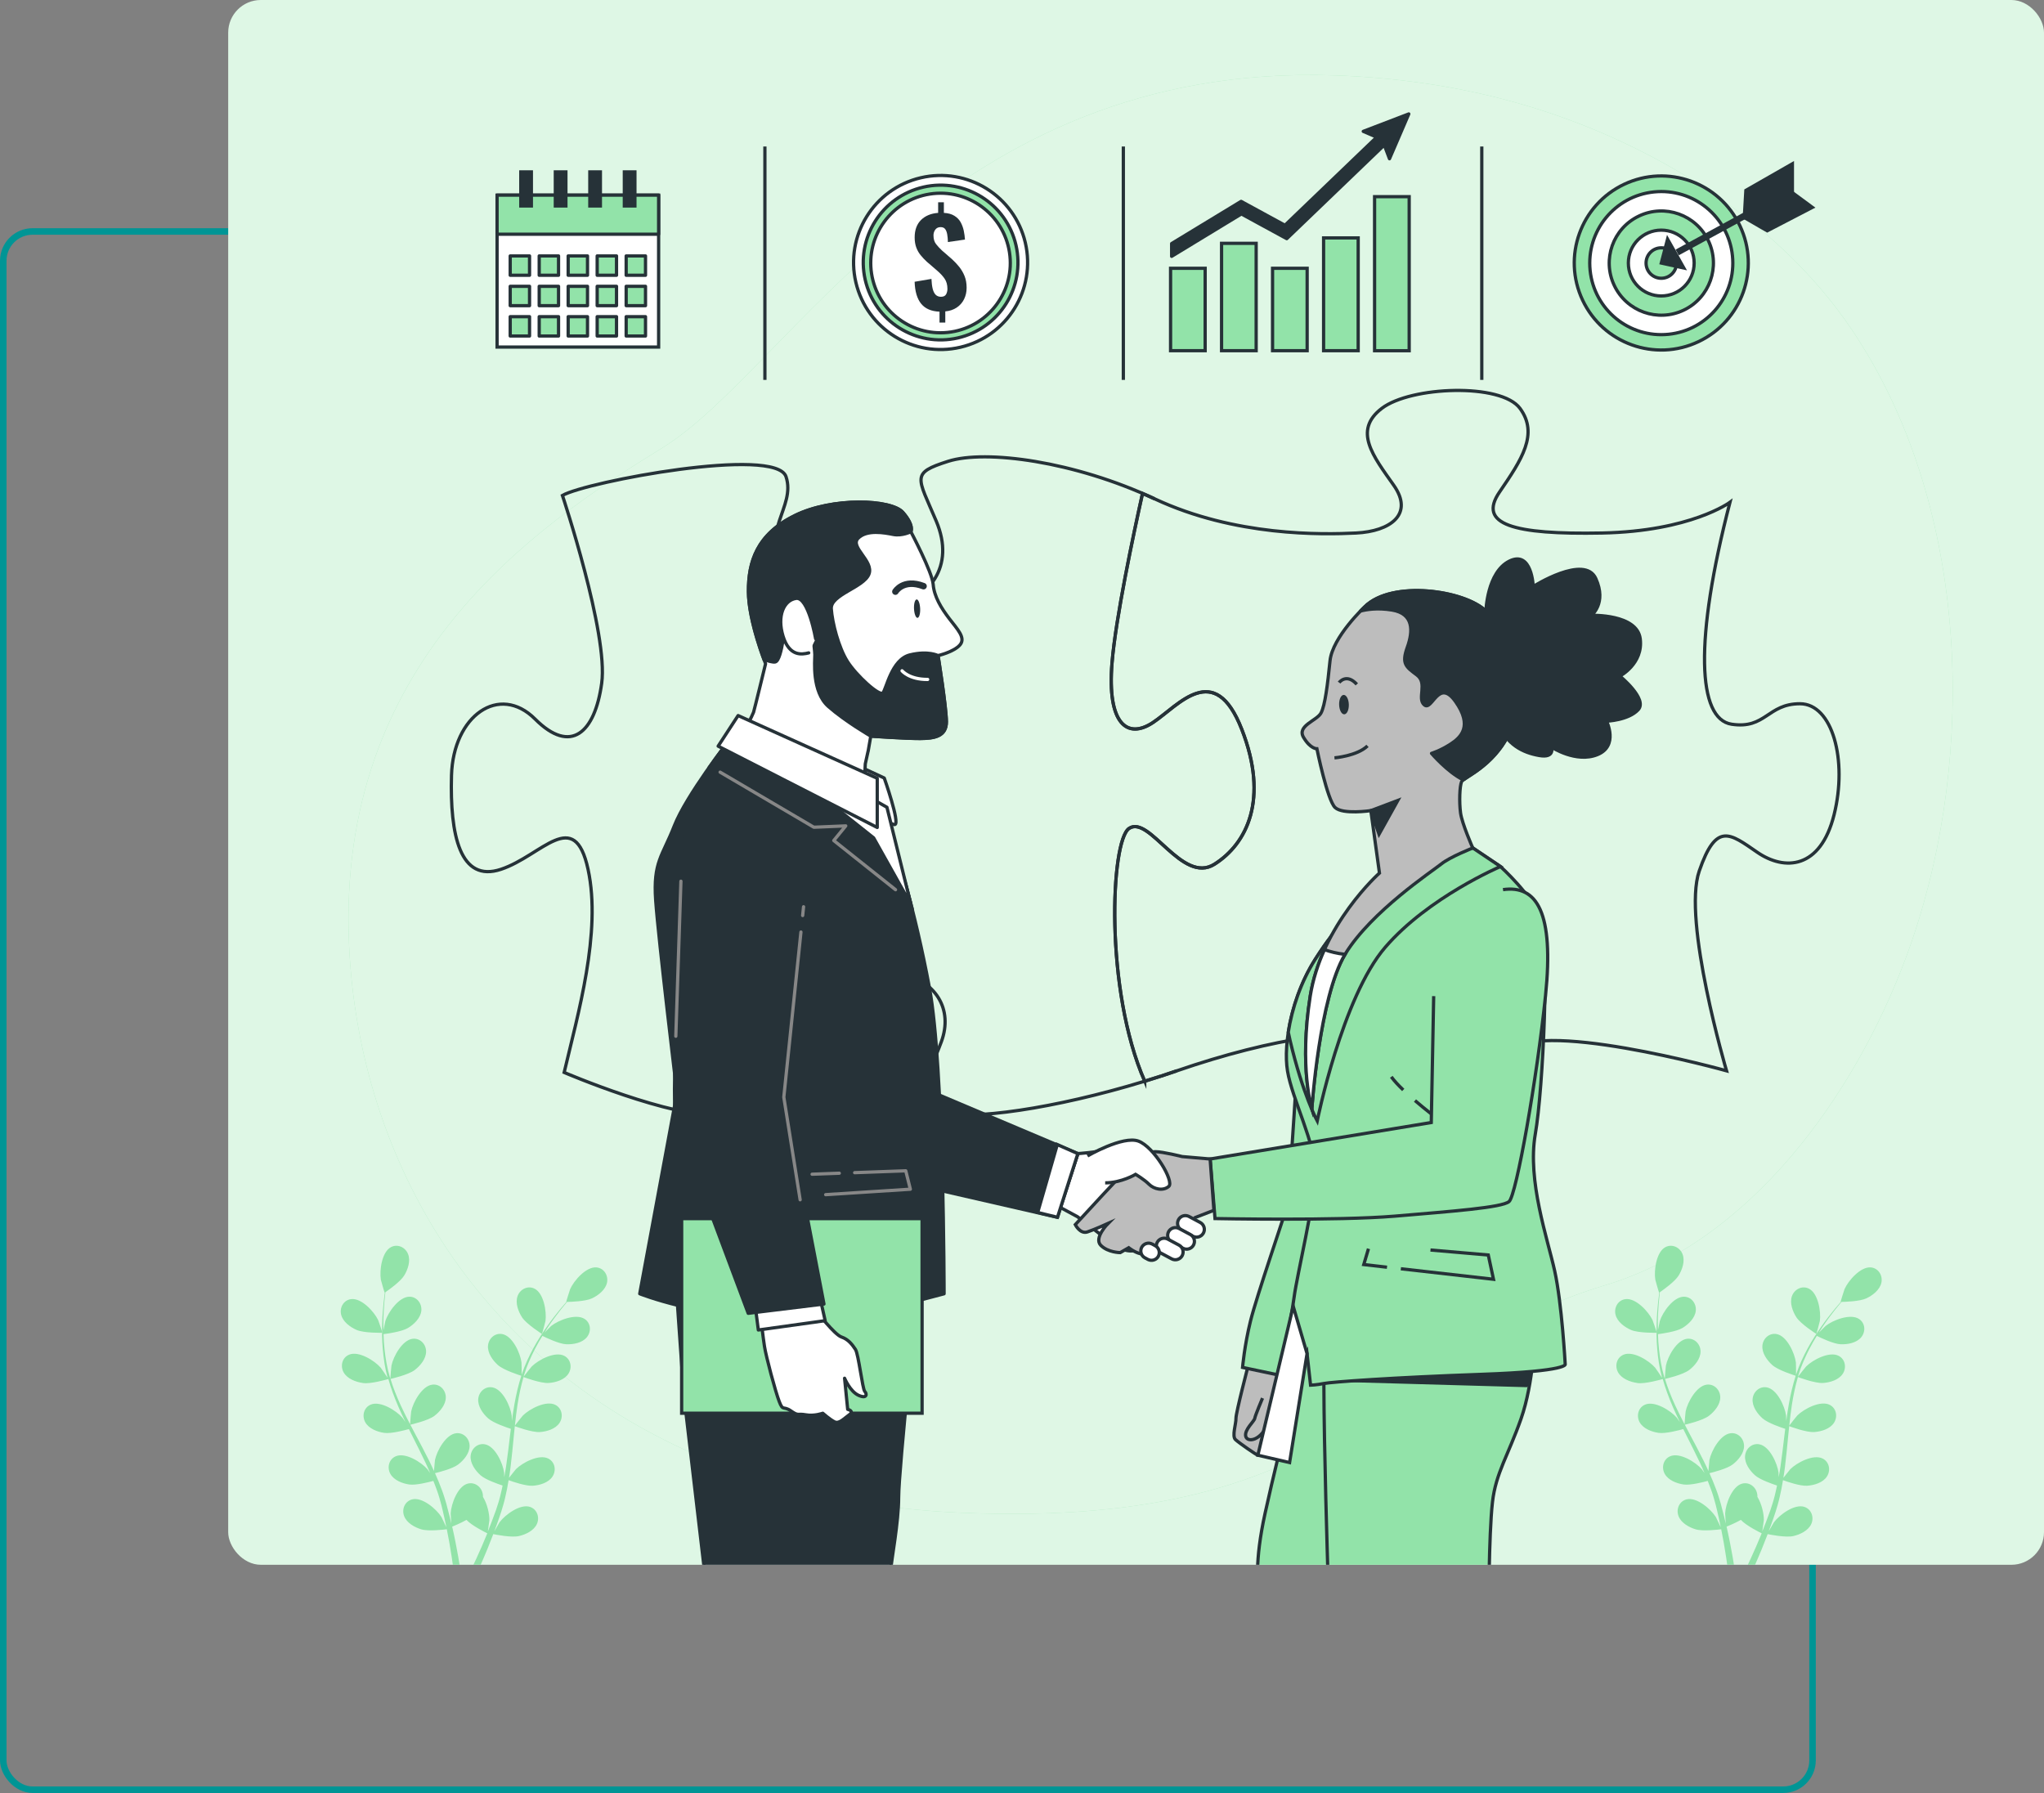 <svg xmlns="http://www.w3.org/2000/svg" width="627" height="550" viewBox="0 0 627 550" fill="none"><rect x="0" y="0" width="627" height="550" fill="#808080" stroke="none"/><rect x="1" y="71" width="555" height="478" rx="9" stroke="#009595" stroke-width="2"></rect><g clip-path="url(#clip0_1195_155)"><rect x="70" width="557" height="480" rx="10" fill="#DEF7E5"></rect><g clip-path="url(#clip1_1195_155)"><path d="M584.587 293.902C568.997 335.67 537.14 380.88 492.298 394.27C424.559 414.502 416.468 469.119 295.139 464.045C276.224 463.261 258.738 460.592 242.672 456.355C234.04 454.077 225.811 451.323 218.006 448.145C147.132 419.428 110.159 356.231 107.088 290.099C103.032 203.132 163.707 161.671 203.136 137.403C242.566 113.135 290.087 19.081 409.404 23.127C427.599 23.752 445.741 26.241 463.332 31.008C503.482 41.877 544.289 65.912 568.002 101.048C569.781 103.686 571.475 106.387 573.106 109.141C604.847 162.996 605.843 236.955 584.587 293.902Z" fill="#92E3A9"></path><path opacity="0.7" d="M584.587 293.902C568.997 335.67 537.14 380.88 492.298 394.27C424.559 414.502 416.468 469.119 295.139 464.045C276.224 463.261 258.738 460.592 242.672 456.355C234.04 454.077 225.811 451.323 218.006 448.145C147.132 419.428 110.159 356.231 107.088 290.099C103.032 203.132 163.707 161.671 203.136 137.403C242.566 113.135 290.087 19.081 409.404 23.127C427.599 23.752 445.741 26.241 463.332 31.008C503.482 41.877 544.289 65.912 568.002 101.048C569.781 103.686 571.475 106.387 573.106 109.141C604.847 162.996 605.843 236.955 584.587 293.902Z" fill="white"></path><path d="M351.142 331.676C338.835 303.711 340.646 257.908 346.355 254.105C352.635 249.921 362.59 271.382 372.535 265.1C382.48 258.819 389.29 245.196 380.913 223.724C372.535 202.253 361.542 216.394 353.684 221.627C345.825 226.86 339.545 222.146 341.112 203.301C342.267 189.403 347.7 163.832 350.464 151.364C351.714 151.905 352.963 152.445 354.202 153.028C329.589 141.502 302.371 137.837 290.848 141.502C279.336 145.168 281.422 146.216 287.184 159.828C299.194 188.228 253.695 197.984 240.563 176.088C232.704 162.995 244.248 155.644 241.113 146.216C237.968 136.789 179.856 147.784 172.527 151.979C172.527 151.979 186.666 194.393 184.569 209.583C182.472 224.773 175.143 231.574 164.15 220.578C153.156 209.583 139.018 219.53 138.499 237.855C137.98 256.181 141.115 270.852 153.686 266.657C166.257 262.463 176.202 247.283 180.385 266.657C184.579 286.032 177.24 311.169 173.057 328.975C173.057 328.975 206.047 343.117 221.224 342.068C236.411 341.019 245.837 340.5 241.124 331.073C236.411 321.645 228.553 315.363 234.314 304.887C240.075 294.411 263.111 295.459 275.152 298.076C287.194 300.692 292.426 309.601 288.762 319.548C285.097 329.494 278.817 339.452 290.329 341.538C301.185 343.509 328.795 338.975 356.045 330.109C354.414 330.638 352.773 331.157 351.142 331.655V331.676Z" stroke="#263238" stroke-miterlimit="10"></path><path d="M361.013 328.467C359.403 329.028 357.783 329.568 356.162 330.088C357.783 329.558 359.392 329.018 361.013 328.467Z" stroke="#263238" stroke-miterlimit="10"></path><path d="M552.124 215.875C542.179 215.875 541.649 223.735 531.186 222.157C520.711 220.589 519.663 196.501 530.667 154.076C530.667 154.076 518.625 162.974 491.396 163.504C464.167 164.023 453.173 160.888 459.983 150.93C466.793 140.984 472.025 133.124 466.264 125.274C460.502 117.414 432.754 118.463 423.858 125.274C414.962 132.086 421.242 139.935 427.522 148.843C433.803 157.752 426.474 162.985 416 163.504C405.525 164.023 378.826 164.553 354.213 153.028C352.973 152.445 351.724 151.905 350.474 151.365C347.699 163.843 342.277 189.404 341.122 203.301C339.555 222.157 345.835 226.871 353.694 221.627C361.552 216.394 372.545 202.253 380.923 223.725C389.3 245.196 382.49 258.808 372.545 265.1C362.601 271.382 352.645 249.91 346.365 254.105C340.656 257.918 338.835 303.711 351.152 331.677C354.446 330.67 357.75 329.6 361.023 328.467C389.819 318.52 418.616 313.806 423.858 320.607C429.09 327.418 427.003 326.369 420.194 336.846C413.384 347.322 413.913 356.22 425.425 361.464C436.948 366.697 465.215 365.658 467.831 353.604C470.447 341.56 455.789 334.748 462.599 323.234C469.409 311.709 529.618 328.467 529.618 328.467C529.618 328.467 516.009 282.377 521.241 267.198C526.473 252.007 530.667 255.673 539.044 261.435C547.421 267.198 558.415 266.668 562.609 249.91C566.792 233.152 562.09 215.875 552.134 215.875H552.124Z" stroke="#263238" stroke-miterlimit="10"></path><path d="M520.993 104.812C534.323 98.518 540.028 82.609 533.735 69.277C527.443 55.945 511.537 50.239 498.207 56.532C484.878 62.826 479.173 78.735 485.465 92.067C491.758 105.399 507.664 111.105 520.993 104.812Z" fill="#92E3A9" stroke="#263238" stroke-miterlimit="10"></path><path d="M511.842 102.54C523.898 101.302 532.668 90.523 531.431 78.465C530.193 66.407 519.417 57.635 507.361 58.872C495.305 60.11 486.534 70.888 487.772 82.947C489.009 95.005 499.786 103.777 511.842 102.54Z" fill="white" stroke="#263238" stroke-miterlimit="10"></path><path d="M516.479 95.137C524.449 91.345 527.837 81.808 524.045 73.836C520.254 65.864 510.719 62.476 502.748 66.268C494.778 70.06 491.39 79.597 495.182 87.569C498.973 95.541 508.508 98.93 516.479 95.137Z" fill="#92E3A9" stroke="#263238" stroke-miterlimit="10"></path><path d="M519.686 80.689C519.686 75.117 515.174 70.594 509.593 70.594C504.012 70.594 499.5 75.106 499.5 80.689C499.5 86.271 504.012 90.784 509.593 90.784C515.174 90.784 519.686 86.261 519.686 80.689Z" fill="white" stroke="#263238" stroke-miterlimit="10"></path><path d="M514.273 80.689C514.273 78.104 512.186 76.017 509.602 76.017C507.018 76.017 504.932 78.104 504.932 80.689C504.932 83.273 507.018 85.36 509.602 85.36C512.186 85.36 514.273 83.273 514.273 80.689Z" fill="#92E3A9" stroke="#263238" stroke-miterlimit="10"></path><path d="M511.531 73.359L509.604 80.689L516.509 82.204L511.531 73.359Z" fill="#263238" stroke="#263238" stroke-miterlimit="10"></path><path d="M514.475 77.437L544.839 60.901" stroke="#263238" stroke-width="2" stroke-miterlimit="10"></path><path d="M535.096 66.335L535.551 58.401L549.817 50.245V59.312L535.096 66.335Z" fill="#263238" stroke="#263238" stroke-miterlimit="10"></path><path d="M555.938 63.613L549.689 59.005L535.031 66.717L542.095 70.795L555.938 63.613Z" fill="#263238" stroke="#263238" stroke-miterlimit="10"></path><path d="M369.686 82.299H359.074V107.573H369.686V82.299Z" fill="#92E3A9" stroke="#263238" stroke-miterlimit="10"></path><path d="M385.329 74.64H374.717V107.573H385.329V74.64Z" fill="#92E3A9" stroke="#263238" stroke-miterlimit="10"></path><path d="M400.971 82.299H390.359V107.573H400.971V82.299Z" fill="#92E3A9" stroke="#263238" stroke-miterlimit="10"></path><path d="M416.626 72.977H406.014V107.573H416.626V72.977Z" fill="#92E3A9" stroke="#263238" stroke-miterlimit="10"></path><path d="M432.268 60.329H421.656V107.584H432.268V60.329Z" fill="#92E3A9" stroke="#263238" stroke-miterlimit="10"></path><path d="M418.182 40.298L422.323 42.067L394.162 69.1L380.711 61.77L359.402 74.714V78.634L380.796 65.626L394.712 73.21L424.631 44.482L426.231 48.698L432.151 34.949L418.182 40.298Z" fill="#263238" stroke="#263238" stroke-linecap="round" stroke-linejoin="round"></path><path d="M294.626 106.509C308.976 103.14 317.878 88.774 314.51 74.421C311.141 60.069 296.778 51.165 282.428 54.534C268.078 57.903 259.176 72.269 262.544 86.622C265.913 100.974 280.276 109.878 294.626 106.509Z" fill="white" stroke="#263238" stroke-miterlimit="10"></path><path d="M293.812 103.66C306.585 100.744 314.576 88.022 311.66 75.246C308.744 62.47 296.025 54.478 283.251 57.395C270.478 60.311 262.487 73.033 265.403 85.809C268.319 98.585 281.038 106.577 293.812 103.66Z" fill="#92E3A9" stroke="#263238" stroke-miterlimit="10"></path><path d="M291.784 101.831C303.466 100.02 311.468 89.08 309.658 77.397C307.847 65.713 296.909 57.709 285.228 59.52C273.546 61.331 265.544 72.27 267.354 83.954C269.165 95.638 280.102 103.642 291.784 101.831Z" fill="white" stroke="#263238" stroke-miterlimit="10"></path><path d="M288.2 99.004V95.604C285.69 95.508 283.816 94.703 282.577 93.189C281.338 91.674 280.66 89.428 280.564 86.43L285.722 85.551C285.775 86.769 285.902 87.786 286.103 88.602C286.315 89.417 286.622 90.032 287.035 90.434C287.449 90.837 287.989 91.038 288.645 91.038C289.397 91.038 289.916 90.794 290.202 90.307C290.477 89.82 290.626 89.258 290.626 88.623C290.626 87.384 290.34 86.335 289.768 85.498C289.196 84.661 288.412 83.814 287.406 82.956L284.303 80.286C283.593 79.63 282.958 78.962 282.407 78.274C281.846 77.596 281.401 76.812 281.073 75.933C280.744 75.053 280.575 74.015 280.575 72.829C280.575 70.541 281.232 68.751 282.534 67.469C283.837 66.187 285.585 65.467 287.777 65.297V62.045H289.535V65.297C290.848 65.372 291.928 65.668 292.765 66.198C293.602 66.717 294.248 67.384 294.682 68.168C295.116 68.963 295.434 69.821 295.635 70.763C295.826 71.706 295.953 72.606 296.006 73.486L290.774 74.248C290.753 73.348 290.679 72.553 290.552 71.854C290.425 71.155 290.213 70.615 289.895 70.223C289.577 69.831 289.09 69.651 288.433 69.672C287.756 69.694 287.237 69.969 286.877 70.477C286.527 70.986 286.347 71.558 286.347 72.193C286.347 73.316 286.612 74.217 287.152 74.895C287.692 75.573 288.296 76.24 288.984 76.865L292.013 79.492C292.818 80.223 293.559 81.017 294.248 81.865C294.926 82.723 295.476 83.665 295.889 84.693C296.302 85.731 296.514 86.918 296.514 88.252C296.514 89.587 296.249 90.72 295.731 91.78C295.212 92.839 294.449 93.697 293.464 94.354C292.479 95.01 291.314 95.402 289.969 95.519V98.951H288.211L288.2 99.004Z" fill="#263238"></path><path d="M202.035 59.863H152.48V106.461H202.035V59.863Z" fill="white" stroke="#263238" stroke-miterlimit="10"></path><path d="M202.035 59.863H152.48V71.844H202.035V59.863Z" fill="#92E3A9" stroke="#263238" stroke-linecap="round" stroke-linejoin="round"></path><path d="M162.437 78.507H156.506V84.439H162.437V78.507Z" fill="#92E3A9" stroke="#263238" stroke-linecap="round" stroke-linejoin="round"></path><path d="M171.333 78.507H165.402V84.439H171.333V78.507Z" fill="#92E3A9" stroke="#263238" stroke-linecap="round" stroke-linejoin="round"></path><path d="M180.218 78.507H174.287V84.439H180.218V78.507Z" fill="#92E3A9" stroke="#263238" stroke-linecap="round" stroke-linejoin="round"></path><path d="M189.116 78.507H183.186V84.439H189.116V78.507Z" fill="#92E3A9" stroke="#263238" stroke-linecap="round" stroke-linejoin="round"></path><path d="M198.011 78.507H192.08V84.439H198.011V78.507Z" fill="#92E3A9" stroke="#263238" stroke-linecap="round" stroke-linejoin="round"></path><path d="M162.437 87.828H156.506V93.76H162.437V87.828Z" fill="#92E3A9" stroke="#263238" stroke-linecap="round" stroke-linejoin="round"></path><path d="M171.333 87.828H165.402V93.76H171.333V87.828Z" fill="#92E3A9" stroke="#263238" stroke-linecap="round" stroke-linejoin="round"></path><path d="M180.218 87.828H174.287V93.76H180.218V87.828Z" fill="#92E3A9" stroke="#263238" stroke-linecap="round" stroke-linejoin="round"></path><path d="M189.116 87.828H183.186V93.76H189.116V87.828Z" fill="#92E3A9" stroke="#263238" stroke-linecap="round" stroke-linejoin="round"></path><path d="M198.011 87.828H192.08V93.76H198.011V87.828Z" fill="#92E3A9" stroke="#263238" stroke-linecap="round" stroke-linejoin="round"></path><path d="M162.437 97.139H156.506V103.071H162.437V97.139Z" fill="#92E3A9" stroke="#263238" stroke-linecap="round" stroke-linejoin="round"></path><path d="M171.333 97.139H165.402V103.071H171.333V97.139Z" fill="#92E3A9" stroke="#263238" stroke-linecap="round" stroke-linejoin="round"></path><path d="M180.218 97.139H174.287V103.071H180.218V97.139Z" fill="#92E3A9" stroke="#263238" stroke-linecap="round" stroke-linejoin="round"></path><path d="M189.116 97.139H183.186V103.071H189.116V97.139Z" fill="#92E3A9" stroke="#263238" stroke-linecap="round" stroke-linejoin="round"></path><path d="M198.011 97.139H192.08V103.071H198.011V97.139Z" fill="#92E3A9" stroke="#263238" stroke-linecap="round" stroke-linejoin="round"></path><path d="M163.496 52.236H159.26V63.677H163.496V52.236Z" fill="#263238"></path><path d="M174.088 52.236H169.852V63.677H174.088V52.236Z" fill="#263238"></path><path d="M184.668 52.236H180.432V63.677H184.668V52.236Z" fill="#263238"></path><path d="M195.258 52.236H191.021V63.677H195.258V52.236Z" fill="#263238"></path><path d="M109.385 407.956C111.684 408.962 117.307 408.835 117.307 408.835C117.36 408.835 116.1 405.149 115.994 404.926C114.766 402.342 110.858 398.083 107.68 398.507C105.393 398.814 104.122 401.102 104.641 403.263C105.17 405.466 107.426 407.098 109.385 407.956Z" fill="#92E3A9"></path><path d="M111.324 424.248C113.706 424.597 118.727 423.135 119.129 423.019C119.923 425.826 120.961 428.644 122.169 431.44C122.857 433.04 123.609 434.629 124.371 436.207C123.916 435.54 123.503 434.936 123.429 434.862C121.554 432.701 116.672 429.618 113.717 430.868C111.588 431.769 110.974 434.311 112.033 436.26C113.124 438.241 115.729 439.226 117.847 439.533C119.997 439.851 124.297 438.686 125.431 438.368C125.727 438.972 126.024 439.576 126.331 440.179C127.782 443.071 129.243 445.952 130.599 448.823C131.075 449.829 131.51 450.846 131.944 451.863C131.541 451.27 131.192 450.772 131.128 450.698C129.254 448.537 124.371 445.455 121.417 446.705C119.288 447.605 118.674 450.147 119.733 452.096C120.824 454.077 123.429 455.062 125.547 455.37C127.591 455.666 131.573 454.639 132.929 454.268C133.342 455.317 133.766 456.365 134.115 457.403C134.337 458.113 134.613 458.791 134.793 459.511C134.994 460.232 135.195 460.941 135.386 461.641C135.714 463.007 136.064 464.416 136.35 465.761C136.562 466.693 136.731 467.583 136.922 468.484C136.456 467.467 135.513 465.507 135.418 465.348C133.893 462.922 129.529 459.141 126.426 459.935C124.191 460.507 123.185 462.922 123.948 465.009C124.721 467.138 127.157 468.494 129.201 469.119C131.446 469.808 136.434 469.183 137.059 469.098C137.356 470.592 137.631 472.032 137.875 473.409C138.404 476.439 138.807 479.161 139.114 481.46H141.211C140.84 479.076 140.364 476.248 139.728 473.07C139.432 471.555 139.082 469.945 138.711 468.293C139.082 468.145 141.211 467.287 143.096 466.227C144.738 468.007 148.942 470.083 149.482 470.348C148.91 471.757 148.339 473.113 147.777 474.394C146.612 477.064 145.511 479.437 144.536 481.46H146.803C147.64 479.595 148.561 477.477 149.525 475.136C150.107 473.706 150.711 472.17 151.315 470.592C151.918 470.719 156.854 471.714 159.152 471.195C161.238 470.729 163.759 469.543 164.691 467.488C165.602 465.475 164.786 462.986 162.594 462.244C159.554 461.227 154.926 464.67 153.221 466.979C153.126 467.117 152.194 468.706 151.632 469.723C151.876 469.077 152.119 468.452 152.352 467.784C152.84 466.46 153.284 465.126 153.761 463.696C153.973 462.996 154.185 462.287 154.396 461.577C154.619 460.878 154.778 460.105 154.968 459.352C155.381 457.615 155.72 455.836 156.017 454.045C157.171 454.469 161.312 455.91 163.452 455.751C165.58 455.603 168.26 454.819 169.488 452.923C170.696 451.069 170.262 448.484 168.218 447.425C165.369 445.953 160.264 448.664 158.241 450.688C158.114 450.815 156.822 452.425 156.133 453.325C156.303 452.245 156.483 451.164 156.61 450.063C157.002 446.885 157.309 443.654 157.616 440.434C157.711 439.448 157.817 438.463 157.923 437.478C158.336 437.637 163.208 439.448 165.612 439.279C167.741 439.131 170.42 438.347 171.649 436.451C172.856 434.597 172.422 432.012 170.378 430.953C167.529 429.481 162.424 432.192 160.402 434.205C160.253 434.353 158.389 436.684 157.944 437.298C158.177 435.137 158.421 432.976 158.749 430.868C159.205 427.955 159.808 425.116 160.592 422.405C160.783 422.479 165.866 424.396 168.323 424.226C170.452 424.078 173.132 423.294 174.36 421.398C175.568 419.544 175.133 416.96 173.089 415.901C170.24 414.428 165.136 417.14 163.113 419.163C162.954 419.322 160.963 421.822 160.624 422.299C160.677 422.14 160.698 421.97 160.751 421.801C161.63 418.919 162.848 416.239 164.098 413.793C164.828 412.362 165.602 411.049 166.385 409.778C167.296 410.233 171.48 412.267 173.704 412.352C175.843 412.437 178.586 411.949 180.016 410.202C181.424 408.485 181.276 405.869 179.349 404.598C176.68 402.829 171.31 404.958 169.075 406.738C168.959 406.833 167.826 407.956 167.021 408.782C167.381 408.21 167.752 407.617 168.101 407.087C169.446 405.064 170.791 403.306 171.998 401.748C172.697 400.869 173.344 400.085 173.947 399.365C175.07 399.344 179.603 399.206 181.583 398.274C183.521 397.363 185.724 395.668 186.201 393.454C186.656 391.283 185.322 389.037 183.034 388.783C179.846 388.444 176.065 392.808 174.9 395.424C174.805 395.647 173.629 399.365 173.693 399.365C173.693 399.365 173.746 399.365 173.757 399.365C173.153 400.054 172.517 400.795 171.829 401.611C170.579 403.147 169.192 404.884 167.805 406.886C166.407 408.877 164.956 411.081 163.621 413.538C162.287 416.006 161.016 418.665 160.052 421.578C160.041 421.61 160.031 421.642 160.02 421.684C160.041 420.741 159.999 418.114 159.967 417.913C159.597 415.074 157.224 409.81 154.068 409.227C151.802 408.803 149.874 410.583 149.694 412.797C149.514 415.053 151.145 417.309 152.734 418.729C154.534 420.339 159.522 421.885 159.914 422.013C159.025 424.788 158.336 427.722 157.807 430.72C157.5 432.436 157.245 434.173 157.012 435.91C157.002 435.095 156.981 434.374 156.97 434.269C156.599 431.43 154.227 426.165 151.071 425.582C148.805 425.159 146.877 426.938 146.697 429.152C146.517 431.408 148.148 433.665 149.737 435.084C151.357 436.525 155.583 437.944 156.705 438.294C156.621 438.961 156.536 439.629 156.451 440.307C156.07 443.527 155.699 446.736 155.233 449.872C155.074 450.974 154.873 452.065 154.682 453.145C154.672 452.425 154.651 451.821 154.64 451.726C154.269 448.887 151.897 443.622 148.741 443.039C146.475 442.616 144.547 444.395 144.367 446.609C144.187 448.866 145.818 451.122 147.407 452.541C148.953 453.918 152.84 455.253 154.174 455.687C153.941 456.789 153.708 457.901 153.433 458.961C153.231 459.681 153.083 460.391 152.829 461.1C152.596 461.81 152.374 462.509 152.151 463.208C151.675 464.532 151.177 465.899 150.679 467.181C150.34 468.07 149.991 468.918 149.652 469.765C149.821 468.664 150.118 466.503 150.118 466.323C150.16 464.426 149.482 461.333 148.148 459.162C148.148 458.886 148.148 458.6 148.095 458.325C147.745 456.143 145.691 454.512 143.456 455.105C140.364 455.931 138.394 461.365 138.245 464.225C138.245 464.395 138.351 466.238 138.436 467.392C138.277 466.715 138.14 466.068 137.97 465.369C137.642 464.003 137.282 462.647 136.89 461.185C136.678 460.486 136.466 459.776 136.244 459.066C136.043 458.357 135.746 457.626 135.492 456.906C134.878 455.232 134.179 453.558 133.437 451.895C134.634 451.609 138.881 450.529 140.575 449.215C142.27 447.912 144.07 445.783 144.049 443.527C144.028 441.313 142.249 439.396 139.951 439.639C136.763 439.989 133.999 445.063 133.427 447.859C133.395 448.039 133.204 450.094 133.119 451.228C132.664 450.232 132.219 449.236 131.721 448.241C130.302 445.37 128.767 442.51 127.252 439.66C126.786 438.781 126.331 437.912 125.875 437.033C126.299 436.938 131.372 435.762 133.278 434.3C134.973 432.997 136.773 430.868 136.752 428.612C136.731 426.398 134.952 424.481 132.653 424.735C129.466 425.085 126.701 430.159 126.13 432.955C126.087 433.167 125.822 436.122 125.791 436.885C124.784 434.957 123.81 433.019 122.91 431.07C121.681 428.39 120.612 425.688 119.786 422.987C119.987 422.945 125.282 421.737 127.231 420.244C128.926 418.941 130.726 416.812 130.705 414.555C130.694 412.341 128.904 410.424 126.606 410.668C123.418 411.017 120.654 416.091 120.082 418.888C120.04 419.11 119.754 422.299 119.743 422.871C119.69 422.712 119.627 422.553 119.574 422.394C118.716 419.502 118.25 416.6 117.953 413.867C117.773 412.278 117.689 410.742 117.646 409.248C118.652 409.121 123.259 408.507 125.166 407.352C126.998 406.24 129.01 404.322 129.243 402.077C129.466 399.873 127.909 397.776 125.6 397.766C122.391 397.766 119.087 402.5 118.208 405.223C118.155 405.371 117.837 406.928 117.625 408.072C117.625 407.394 117.593 406.706 117.593 406.06C117.593 403.634 117.752 401.42 117.9 399.45C117.996 398.338 118.102 397.331 118.218 396.388C119.15 395.753 122.846 393.136 123.99 391.261C125.102 389.439 126.013 386.802 125.176 384.694C124.361 382.628 122.01 381.484 119.955 382.544C117.106 384.016 116.365 389.747 116.831 392.564C116.873 392.808 117.943 396.547 117.996 396.516C117.996 396.516 118.038 396.484 118.049 396.473C117.922 397.374 117.805 398.348 117.689 399.407C117.498 401.367 117.286 403.592 117.233 406.028C117.17 408.454 117.17 411.102 117.424 413.888C117.667 416.674 118.07 419.597 118.875 422.563C118.875 422.595 118.896 422.627 118.907 422.659C118.398 421.864 116.915 419.703 116.788 419.544C114.914 417.384 110.031 414.301 107.077 415.551C104.948 416.451 104.334 418.994 105.393 420.943C106.484 422.924 109.089 423.909 111.207 424.216L111.324 424.248Z" fill="#92E3A9"></path><path d="M166.269 409.195C166.269 409.195 167.297 405.456 167.329 405.212C167.72 402.373 166.82 396.674 163.929 395.276C161.853 394.27 159.523 395.477 158.771 397.564C157.998 399.693 158.983 402.299 160.137 404.089C161.504 406.197 166.259 409.195 166.269 409.195Z" fill="#92E3A9"></path><path d="M500.305 407.956C502.604 408.962 508.227 408.835 508.227 408.835C508.28 408.835 507.02 405.149 506.914 404.926C505.685 402.342 501.777 398.083 498.6 398.507C496.313 398.814 495.042 401.102 495.561 403.263C496.09 405.466 498.346 407.098 500.305 407.956Z" fill="#92E3A9"></path><path d="M502.244 424.248C504.627 424.597 509.647 423.135 510.049 423.019C510.844 425.826 511.881 428.644 513.089 431.44C513.777 433.04 514.529 434.629 515.292 436.207C514.836 435.54 514.423 434.936 514.349 434.862C512.475 432.701 507.592 429.618 504.637 430.868C502.509 431.769 501.894 434.311 502.953 436.26C504.044 438.241 506.65 439.226 508.768 439.533C510.918 439.851 515.218 438.686 516.351 438.368C516.647 438.972 516.944 439.576 517.251 440.179C518.702 443.071 520.163 445.952 521.519 448.823C521.996 449.829 522.43 450.846 522.864 451.863C522.462 451.27 522.112 450.772 522.049 450.698C520.174 448.537 515.292 445.455 512.337 446.705C510.208 447.605 509.594 450.147 510.653 452.096C511.744 454.077 514.349 455.062 516.467 455.37C518.511 455.666 522.493 454.639 523.849 454.268C524.262 455.317 524.675 456.365 525.035 457.403C525.258 458.113 525.533 458.791 525.713 459.511C525.914 460.232 526.116 460.941 526.306 461.641C526.634 463.007 526.984 464.416 527.27 465.761C527.482 466.693 527.651 467.583 527.842 468.484C527.376 467.467 526.433 465.507 526.338 465.348C524.813 462.922 520.449 459.141 517.346 459.935C515.112 460.507 514.105 462.922 514.868 465.009C515.641 467.138 518.077 468.494 520.121 469.119C522.366 469.808 527.355 469.183 527.98 469.098C528.276 470.592 528.551 472.032 528.795 473.409C529.325 476.439 529.727 479.161 530.034 481.46H532.131C531.76 479.076 531.284 476.248 530.648 473.07C530.352 471.555 530.002 469.945 529.632 468.293C530.002 468.145 532.131 467.287 534.016 466.227C535.658 468.007 539.862 470.083 540.403 470.348C539.831 471.757 539.259 473.113 538.697 474.394C537.532 477.064 536.431 479.437 535.457 481.46H537.723C538.56 479.595 539.481 477.477 540.445 475.136C541.027 473.706 541.631 472.17 542.235 470.592C542.838 470.719 547.774 471.714 550.072 471.195C552.158 470.729 554.679 469.543 555.611 467.488C556.522 465.475 555.706 462.986 553.514 462.244C550.474 461.227 545.846 464.67 544.141 466.979C544.035 467.117 543.114 468.706 542.553 469.723C542.796 469.077 543.04 468.452 543.273 467.784C543.76 466.46 544.205 465.126 544.681 463.696C544.893 462.996 545.105 462.287 545.317 461.577C545.539 460.878 545.698 460.105 545.889 459.352C546.302 457.615 546.641 455.836 546.937 454.045C548.092 454.469 552.233 455.91 554.372 455.751C556.501 455.603 559.18 454.819 560.409 452.923C561.616 451.069 561.182 448.484 559.138 447.425C556.289 445.953 551.184 448.664 549.161 450.688C549.034 450.815 547.742 452.425 547.054 453.325C547.223 452.245 547.403 451.164 547.53 450.063C547.922 446.885 548.229 443.654 548.536 440.434C548.632 439.448 548.738 438.463 548.843 437.478C549.257 437.637 554.128 439.448 556.532 439.279C558.661 439.131 561.341 438.347 562.569 436.451C563.777 434.597 563.342 432.012 561.298 430.953C558.449 429.481 553.345 432.192 551.322 434.205C551.173 434.353 549.309 436.684 548.865 437.298C549.098 435.137 549.341 432.976 549.67 430.868C550.125 427.955 550.729 425.116 551.512 422.405C551.703 422.479 556.787 424.396 559.244 424.226C561.372 424.078 564.052 423.294 565.28 421.398C566.488 419.544 566.054 416.96 564.01 415.901C561.161 414.428 556.056 417.14 554.033 419.163C553.874 419.322 551.883 421.822 551.544 422.299C551.587 422.14 551.618 421.97 551.671 421.801C552.55 418.919 553.768 416.239 555.018 413.793C555.749 412.362 556.522 411.049 557.306 409.778C558.216 410.233 562.4 412.267 564.624 412.352C566.763 412.437 569.506 411.949 570.936 410.202C572.345 408.485 572.196 405.869 570.269 404.598C567.6 402.829 562.23 404.958 559.996 406.738C559.879 406.833 558.746 407.956 557.941 408.782C558.301 408.21 558.672 407.617 559.021 407.087C560.366 405.064 561.711 403.306 562.919 401.748C563.618 400.869 564.264 400.085 564.867 399.365C565.99 399.344 570.523 399.206 572.503 398.274C574.442 397.363 576.644 395.668 577.121 393.454C577.576 391.283 576.242 389.037 573.954 388.783C570.767 388.444 566.986 392.808 565.821 395.424C565.725 395.647 564.55 399.365 564.613 399.365C564.613 399.365 564.666 399.365 564.677 399.365C564.073 400.054 563.438 400.795 562.749 401.611C561.5 403.147 560.112 404.884 558.725 406.886C557.327 408.877 555.876 411.081 554.541 413.538C553.207 416.006 551.936 418.665 550.972 421.578C550.962 421.61 550.951 421.642 550.94 421.684C550.962 420.741 550.919 418.114 550.888 417.913C550.517 415.074 548.144 409.81 544.988 409.227C542.722 408.803 540.794 410.583 540.614 412.797C540.434 415.053 542.065 417.309 543.654 418.729C545.454 420.339 550.443 421.885 550.835 422.013C549.945 424.788 549.257 427.722 548.727 430.72C548.42 432.436 548.166 434.173 547.933 435.91C547.922 435.095 547.901 434.374 547.89 434.269C547.52 431.43 545.147 426.165 541.991 425.582C539.725 425.159 537.797 426.938 537.617 429.152C537.437 431.408 539.068 433.665 540.657 435.084C542.277 436.525 546.503 437.944 547.626 438.294C547.541 438.961 547.456 439.629 547.371 440.307C546.99 443.527 546.619 446.736 546.164 449.872C546.005 450.974 545.804 452.065 545.613 453.145C545.603 452.425 545.582 451.821 545.571 451.726C545.2 448.887 542.828 443.622 539.672 443.039C537.405 442.616 535.478 444.395 535.298 446.609C535.118 448.866 536.749 451.122 538.337 452.541C539.884 453.918 543.77 455.253 545.105 455.687C544.872 456.789 544.639 457.901 544.364 458.961C544.162 459.681 544.014 460.391 543.76 461.1C543.527 461.81 543.304 462.509 543.082 463.208C542.605 464.532 542.108 465.899 541.61 467.181C541.271 468.07 540.922 468.918 540.583 469.765C540.752 468.664 541.049 466.503 541.059 466.323C541.102 464.426 540.424 461.333 539.089 459.162C539.089 458.886 539.089 458.6 539.036 458.325C538.687 456.143 536.632 454.512 534.398 455.105C531.305 455.931 529.335 461.365 529.187 464.225C529.187 464.395 529.293 466.238 529.378 467.392C529.219 466.715 529.081 466.068 528.912 465.369C528.583 464.003 528.223 462.647 527.831 461.185C527.619 460.486 527.408 459.776 527.185 459.066C526.984 458.357 526.687 457.626 526.433 456.906C525.819 455.232 525.12 453.558 524.379 451.895C525.575 451.609 529.822 450.529 531.517 449.215C533.211 447.912 535.012 445.783 534.991 443.527C534.969 441.313 533.19 439.396 530.892 439.639C527.704 439.989 524.94 445.063 524.368 447.859C524.336 448.039 524.146 450.094 524.061 451.228C523.606 450.232 523.161 449.236 522.663 448.241C521.244 445.37 519.708 442.51 518.194 439.66C517.728 438.781 517.272 437.912 516.817 437.033C517.24 436.938 522.313 435.762 524.22 434.3C525.914 432.997 527.715 430.868 527.694 428.612C527.683 426.398 525.893 424.481 523.595 424.735C520.407 425.085 517.643 430.159 517.071 432.955C517.029 433.167 516.764 436.122 516.732 436.885C515.726 434.957 514.752 433.019 513.851 431.07C512.623 428.39 511.553 425.688 510.727 422.987C510.928 422.945 516.224 421.737 518.172 420.244C519.867 418.941 521.667 416.812 521.646 414.555C521.636 412.341 519.846 410.424 517.548 410.668C514.36 411.017 511.595 416.091 511.024 418.888C510.981 419.11 510.695 422.299 510.685 422.871C510.632 422.712 510.568 422.553 510.515 422.394C509.657 419.502 509.191 416.6 508.895 413.867C508.715 412.278 508.63 410.742 508.588 409.248C509.594 409.121 514.201 408.507 516.107 407.352C517.939 406.24 519.952 404.322 520.185 402.077C520.407 399.873 518.85 397.776 516.541 397.766C513.332 397.766 510.028 402.5 509.149 405.223C509.096 405.371 508.778 406.928 508.566 408.072C508.566 407.394 508.535 406.706 508.535 406.06C508.535 403.634 508.694 401.42 508.842 399.45C508.937 398.338 509.043 397.331 509.16 396.388C510.092 395.753 513.788 393.136 514.932 391.261C516.044 389.439 516.954 386.802 516.118 384.694C515.302 382.628 512.951 381.484 510.896 382.544C508.048 384.016 507.306 389.747 507.772 392.564C507.815 392.808 508.884 396.547 508.937 396.516C508.937 396.516 508.98 396.484 508.99 396.473C508.863 397.374 508.747 398.348 508.63 399.407C508.439 401.367 508.228 403.592 508.175 406.028C508.111 408.454 508.111 411.102 508.365 413.888C508.609 416.674 509.011 419.597 509.816 422.563C509.816 422.595 509.837 422.627 509.848 422.659C509.34 421.864 507.857 419.703 507.73 419.544C505.855 417.384 500.973 414.301 498.018 415.551C495.889 416.451 495.275 418.994 496.334 420.943C497.425 422.924 500.03 423.909 502.148 424.216L502.244 424.248Z" fill="#92E3A9"></path><path d="M557.187 409.195C557.187 409.195 558.215 405.456 558.247 405.212C558.638 402.373 557.738 396.674 554.847 395.276C552.771 394.27 550.441 395.477 549.689 397.564C548.916 399.693 549.901 402.299 551.055 404.089C552.422 406.197 557.177 409.195 557.187 409.195Z" fill="#92E3A9"></path><path d="M455.811 187.454C455.811 187.454 456.139 175.495 463.033 172.105C469.928 168.705 470.32 179.912 470.32 179.912C470.32 179.912 486.1 169.891 489.521 177.486C492.942 185.082 488.166 188.757 488.166 188.757C488.166 188.757 502.177 188.27 503.141 195.95C504.105 203.63 496.882 207.39 496.882 207.39C496.882 207.39 505.545 214.456 502.506 217.718C499.466 220.981 492.815 221.214 492.815 221.214C492.815 221.214 496.585 228.798 490.019 231.478C483.453 234.158 475.912 229.169 475.912 229.169C475.912 229.169 477.088 232.633 472.142 231.754C467.206 230.875 462.218 228.597 459.157 221.341C456.096 214.085 452.146 193.577 455.832 187.465L455.811 187.454Z" fill="#263238" stroke="#263238" stroke-linecap="round" stroke-linejoin="round"></path><path d="M383.01 418.432C383.01 418.432 379.081 433.432 379.134 435.095C379.187 436.768 377.842 440.529 378.986 441.599C380.14 442.669 385.277 446.207 385.838 446.376C386.399 446.546 388.052 445.931 388.592 445.539C389.132 445.147 389.471 444.205 389.45 443.654C389.428 443.092 387.861 440.741 387.66 440.19C387.458 439.639 390.551 432.478 391.727 428.909C392.902 425.339 393.612 419.184 393.612 419.184L383 418.443L383.01 418.432Z" fill="#BDBDBD" stroke="#263238" stroke-miterlimit="10"></path><path d="M387.28 428.876C387.28 428.876 385.045 434.152 384.897 435.084C384.749 436.016 381.677 438.537 382.122 440.571C382.567 442.605 387.005 442.075 389.207 436.048" fill="#BDBDBD"></path><path d="M387.28 428.876C387.28 428.876 385.045 434.152 384.897 435.084C384.749 436.016 381.677 438.537 382.122 440.571C382.567 442.605 387.005 442.075 389.207 436.048" stroke="#263238" stroke-miterlimit="10"></path><path d="M397.286 336.952C397.286 336.952 395.412 367.544 394.702 370.245C393.992 372.946 385.477 397.617 383.603 405.18C381.728 412.744 381.156 419.46 381.156 419.46L392.594 421.864L399.002 393.666C399.002 393.666 407.39 368.01 405.716 355.945C404.043 343.879 397.286 336.952 397.286 336.952Z" fill="#92E3A9" stroke="#263238" stroke-miterlimit="10"></path><path d="M456.818 481.47C456.946 474.818 457.232 465.845 457.825 460.708C458.852 451.831 462.675 446.344 466.573 435.232C470.47 424.12 470.767 409.64 470.767 409.64L400.973 412.076C400.973 412.076 392.913 442.086 388.063 464.214C386.432 471.629 385.839 477.254 385.754 481.47" fill="#92E3A9"></path><path d="M456.818 481.47C456.946 474.818 457.232 465.845 457.825 460.708C458.852 451.831 462.675 446.344 466.573 435.232C470.47 424.12 470.767 409.64 470.767 409.64L400.973 412.076C400.973 412.076 392.913 442.086 388.063 464.214C386.432 471.629 385.839 477.254 385.754 481.47" stroke="#263238" stroke-miterlimit="10"></path><path d="M410.209 423.379L468.279 425.021L469.507 420.519L410.209 423.379Z" fill="#263238" stroke="#263238" stroke-linecap="round" stroke-linejoin="round"></path><path d="M407.273 480.41C407.273 480.41 406.129 444.088 406.098 424.385L407.273 480.41Z" fill="white"></path><path d="M407.273 480.41C407.273 480.41 406.129 444.088 406.098 424.385" stroke="#263238" stroke-miterlimit="10"></path><path d="M451.786 260.111L460.259 265.81C460.259 265.81 470.267 274.782 472.766 282.166C475.266 289.538 473.444 333.626 470.955 347.884C468.467 362.142 474.683 379.832 476.897 389.832C479.11 399.831 480.127 418.443 480.127 418.443C480.127 418.443 481.695 420.625 454.497 421.578C427.3 422.532 408.332 423.93 406.108 424.386C403.884 424.841 402.02 424.905 402.02 424.905L400.939 415.244L398.228 423.167L392.594 421.875C392.594 421.875 396.089 404.598 396.978 397.85C397.857 391.103 403.407 368.159 403.481 359.578C403.555 350.998 396.354 337.068 394.945 328.541C393.536 320.014 396.375 305.364 403.449 294.294C410.524 283.225 415.226 278.967 429.005 267.664C442.784 256.361 451.797 260.122 451.797 260.122L451.786 260.111Z" fill="#92E3A9" stroke="#263238" stroke-miterlimit="10"></path><path d="M429.715 389.196L458.13 392.416L456.531 384.969L438.802 383.444" stroke="#263238" stroke-miterlimit="10"></path><path d="M419.78 383.042L418.34 387.904L425.467 388.72" stroke="#263238" stroke-miterlimit="10"></path><path d="M430.446 334.346C428.963 332.927 427.65 331.518 426.781 330.31" stroke="#263238" stroke-miterlimit="10"></path><path d="M440.327 342.682C440.327 342.682 437.33 340.415 434.047 337.598" stroke="#263238" stroke-miterlimit="10"></path><path d="M451.788 260.111C451.788 260.111 442.775 256.351 428.996 267.653C415.218 278.956 410.515 283.214 403.441 294.284C399.067 301.137 396.302 309.357 395.18 316.645C395.349 317.471 395.529 318.308 395.73 319.166C399.67 335.818 404.055 343.869 404.055 343.869C404.055 343.869 411.68 305.925 424.951 290.544C438.21 275.164 460.271 265.81 460.271 265.81L451.798 260.111H451.788Z" fill="#92E3A9" stroke="#263238" stroke-miterlimit="10"></path><path d="M418.67 186.098C418.67 186.098 408.725 195.388 407.984 202.708C407.242 210.028 406.469 216.341 405.23 218.703C403.991 221.065 397.742 222.612 399.86 226.182C401.968 229.752 403.959 229.688 403.959 229.688C403.959 229.688 407.157 245.482 409.551 247.717C411.944 249.952 420.512 248.66 420.512 248.66L423.15 267.812C423.15 267.812 405.378 283.585 401.915 305.565C398.452 327.534 402.413 340.087 402.413 340.087C402.413 340.087 404.732 305.469 412.739 292.504C420.745 279.538 439.343 267.261 442.086 265.047C444.829 262.833 451.777 260.132 451.777 260.132C451.777 260.132 448.472 252.664 448.027 249.37C447.583 246.075 447.742 241.097 448.356 239.751C448.97 238.406 460.09 234.37 464.284 221.637C468.478 208.905 462.325 193.873 455.812 187.475C449.298 181.077 426.994 177.878 418.67 186.12V186.098Z" fill="#BDBDBD" stroke="#263238" stroke-miterlimit="10"></path><path d="M464.295 221.616C468.489 208.884 462.335 193.852 455.822 187.454C449.309 181.056 427.004 177.857 418.68 186.099C418.68 186.099 418.15 186.596 417.324 187.444C419.04 186.988 422.45 186.385 426.994 187.126C433.655 188.217 433.507 193.524 431.696 198.556C429.885 203.587 431.241 204.53 434.64 207.062C438.04 209.594 434.566 214.35 436.949 216.256C439.332 218.163 441.291 207.824 446.523 215.261C451.755 222.697 448.228 226.14 444.988 228.237C441.747 230.334 439.12 231.097 439.12 231.097C439.12 231.097 444.034 236.849 448.864 239.222C451.173 237.463 460.524 233.057 464.295 221.606V221.616Z" fill="#263238" stroke="#263238" stroke-linecap="round" stroke-linejoin="round"></path><path d="M409.35 232.474C409.35 232.474 416.287 231.902 419.485 228.809" stroke="#263238" stroke-miterlimit="10"></path><path d="M413.755 216.087C413.808 217.729 413.193 219.085 412.367 219.117C411.541 219.148 410.832 217.835 410.779 216.193C410.726 214.551 411.34 213.195 412.166 213.163C412.992 213.132 413.702 214.445 413.755 216.087Z" fill="#263238"></path><path d="M410.77 209.381C410.77 209.381 413.004 206.373 416.203 209.922" stroke="#263238" stroke-miterlimit="10"></path><path d="M420.512 248.66L428.783 245.535L423.022 255.884L420.512 248.66Z" fill="#263238" stroke="#263238" stroke-miterlimit="10"></path><path d="M396.693 400.689L385.848 446.387L395.581 448.643L400.94 415.233L396.693 400.689Z" fill="white" stroke="#263238" stroke-miterlimit="10"></path><path d="M406.279 291.307C404.32 295.639 402.732 300.427 401.916 305.554C398.453 327.524 402.414 340.076 402.414 340.076C402.414 340.076 404.701 305.925 412.581 292.758C410.103 292.472 408.006 291.932 406.279 291.307Z" fill="white" stroke="#263238" stroke-miterlimit="10"></path><path d="M439.787 305.565L439.045 344.335L371.211 355.521L372.704 373.794C372.704 373.794 410.355 374.535 427.872 373.052C445.389 371.559 460.672 370.447 462.906 368.582C465.141 366.718 471.496 330.681 474.101 305.332C476.706 279.983 471.496 271.403 461.053 272.897" fill="#92E3A9"></path><path d="M439.787 305.565L439.045 344.335L371.211 355.521L372.704 373.794C372.704 373.794 410.355 374.536 427.872 373.052C445.389 371.559 460.672 370.447 462.906 368.582C465.141 366.718 471.496 330.681 474.101 305.332C476.706 279.983 471.496 271.403 461.053 272.897" stroke="#263238" stroke-miterlimit="10"></path><path d="M330.626 353.88L325.203 370.362L330.541 373.243C330.541 373.243 337.266 378.455 340.952 381.273C344.637 384.09 347.454 384.09 349.414 383.222C351.363 382.353 360.259 369.769 361.339 367.385C362.419 365.002 357.219 357.841 352.009 354.801C346.798 351.761 342.466 351.761 339.427 352.63C336.387 353.498 330.615 353.869 330.615 353.869L330.626 353.88Z" fill="white" stroke="#263238" stroke-miterlimit="10"></path><path d="M371.21 355.521L362.642 354.78C362.642 354.78 356.679 353.286 354.444 353.286C352.21 353.286 349.223 355.521 347.73 356.644C346.236 357.767 329.842 375.658 329.842 375.658C329.842 375.658 331.335 378.645 333.57 377.893C335.804 377.152 339.903 375.288 339.903 375.288C339.903 375.288 335.434 379.758 337.668 382.003C339.903 384.239 343.631 384.239 343.631 384.239L346.236 382.745C346.236 382.745 348.1 384.239 349.964 384.609C351.828 384.98 354.815 384.239 357.42 382.745C360.026 381.251 366.634 373.476 366.634 373.476L372.364 371.262L371.21 355.532V355.521Z" fill="#BDBDBD" stroke="#263238" stroke-miterlimit="10"></path><path d="M333.58 354.589C333.58 354.589 344.425 348.297 349.202 350.034C353.978 351.772 360.258 362.396 358.532 363.922C356.795 365.436 353.978 364.79 352.464 363.275C350.949 361.761 348.344 360.235 348.344 360.235C348.344 360.235 344.001 362.841 339.013 362.841" fill="white"></path><path d="M333.58 354.589C333.58 354.589 344.425 348.297 349.202 350.034C353.978 351.772 360.258 362.396 358.532 363.922C356.795 365.436 353.978 364.79 352.464 363.275C350.949 361.761 348.344 360.235 348.344 360.235C348.344 360.235 344.001 362.841 339.013 362.841" stroke="#263238" stroke-miterlimit="10"></path><path d="M365.926 379.218L362.484 377.374C361.319 376.749 360.885 375.309 361.499 374.144C362.124 372.978 363.564 372.544 364.729 373.158L368.171 375.002C369.336 375.627 369.771 377.067 369.156 378.232C368.531 379.398 367.091 379.832 365.926 379.218Z" fill="white" stroke="#263238" stroke-miterlimit="10"></path><path d="M362.887 382.904L359.445 381.061C358.28 380.436 357.846 378.995 358.46 377.83C359.085 376.665 360.525 376.231 361.69 376.845L365.132 378.688C366.297 379.313 366.732 380.754 366.117 381.919C365.492 383.084 364.052 383.518 362.887 382.904Z" fill="white" stroke="#263238" stroke-miterlimit="10"></path><path d="M359.412 386.156L355.97 384.313C354.805 383.688 354.371 382.247 354.986 381.082C355.61 379.917 357.051 379.482 358.216 380.097L361.658 381.94C362.823 382.565 363.257 384.006 362.643 385.171C362.018 386.336 360.577 386.77 359.412 386.156Z" fill="white" stroke="#263238" stroke-miterlimit="10"></path><path d="M352.105 386.325L351.205 385.838C350.04 385.213 349.606 383.772 350.22 382.607C350.845 381.442 352.285 381.007 353.45 381.622L354.35 382.109C355.515 382.734 355.95 384.175 355.335 385.34C354.71 386.505 353.27 386.939 352.105 386.325Z" fill="white" stroke="#263238" stroke-miterlimit="10"></path><path d="M330.629 353.879L285.109 334.632L286.793 364.79L324.38 373.402L330.629 353.879Z" fill="#263238" stroke="#263238" stroke-linecap="round" stroke-linejoin="round"></path><path d="M324.381 373.402L330.63 353.879L324.265 351.072L324.148 351.708L318.312 371.93L324.381 373.402Z" fill="white" stroke="#263238" stroke-miterlimit="10"></path><path d="M259.573 233.248L271.244 238.661C271.244 238.661 276.137 252.527 274.506 252.929C272.875 253.332 260.643 243.554 260.643 243.554L259.562 233.248H259.573Z" fill="white" stroke="#263238" stroke-linecap="round" stroke-linejoin="round"></path><path d="M266.298 230.472L267.113 225.801C267.113 225.801 277.916 226.542 282.237 226.521C286.558 226.489 290.329 225.928 290.297 221.341C290.265 216.754 287.744 201.109 287.744 201.109C287.744 201.109 292.595 199.996 294.47 197.825C296.344 195.653 293.633 192.973 291.176 189.743C288.729 186.522 286.548 183.027 286.251 179.245C285.955 175.463 279.399 163.091 279.399 163.091C279.399 163.091 280.469 161.195 276.931 157.169C273.394 153.144 255.315 152.445 243.739 158.186C232.174 163.928 229.527 172.317 229.58 181.491C229.632 190.664 234.843 203.598 234.843 203.598C234.843 203.598 231.422 217.655 231.158 218.47C230.893 219.286 227.832 225.26 227.832 225.26C227.832 225.26 242.299 235.366 247.595 239.889C252.89 244.412 264.805 252.177 264.879 247.993C264.953 243.798 265.43 234.317 265.43 234.317L266.277 230.472H266.298Z" fill="white" stroke="#263238" stroke-linecap="round" stroke-linejoin="round"></path><path d="M282.26 186.66C282.334 188.227 281.963 189.509 281.444 189.53C280.925 189.552 280.449 188.302 280.375 186.744C280.301 185.177 280.671 183.895 281.19 183.874C281.709 183.853 282.186 185.103 282.26 186.66Z" fill="#263238"></path><path d="M274.664 181.48C274.664 181.48 277.068 177.413 283.296 179.807" stroke="#263238" stroke-width="2" stroke-linecap="round" stroke-linejoin="round"></path><path d="M290.297 221.341C290.265 216.754 287.744 201.108 287.744 201.108C287.744 201.108 284.768 199.509 279.102 200.896C273.446 202.284 271.879 211.468 270.809 212.559C269.74 213.65 262.676 207.21 259.954 202.909C257.232 198.608 255.294 191.056 254.997 186.744C254.701 182.422 264.942 180.209 266.541 176.141C268.14 172.084 260.547 167.804 263.237 165.093C265.916 162.381 271.328 163.419 274.029 163.949C276.73 164.468 279.42 163.101 279.42 163.101C279.42 163.101 280.489 161.205 276.952 157.18C273.415 153.154 255.336 152.455 243.76 158.197C232.195 163.938 229.547 172.327 229.6 181.501C229.643 188.937 233.074 198.831 234.377 202.327C235.415 202.697 237.109 203.237 237.829 203.047C238.91 202.771 239.693 199.53 240.212 196.289C240.731 193.047 248.537 189.223 248.537 189.223C248.537 189.223 249.945 198.937 249.956 200.822C249.967 202.708 248.95 212.167 254.108 216.722C259.265 221.277 267.124 225.822 267.124 225.822C267.124 225.822 277.926 226.563 282.247 226.542C286.569 226.51 290.339 225.949 290.307 221.362L290.297 221.341Z" fill="#263238" stroke="#263238" stroke-linecap="round" stroke-linejoin="round"></path><path d="M250.201 195.939C250.201 195.939 247.966 182.995 244.185 183.556C240.415 184.118 238.286 188.99 240.214 195.187C242.141 201.384 245.911 200.823 248.072 200.272" fill="white"></path><path d="M250.201 195.939C250.201 195.939 247.966 182.995 244.185 183.556C240.415 184.118 238.286 188.99 240.214 195.187C242.141 201.384 245.911 200.823 248.072 200.272" stroke="#263238" stroke-linecap="round" stroke-linejoin="round"></path><path d="M276.709 205.77C276.709 205.77 278.88 208.46 284.557 208.418" stroke="white" stroke-linecap="round" stroke-linejoin="round"></path><path d="M216.067 481.47H273.247C273.448 478.462 275.662 466.894 275.662 459.31C275.662 450.539 281.688 394.037 281.688 394.037L207.309 393.062L209.744 427.648L216.057 481.47H216.067Z" fill="#263238" stroke="#263238" stroke-linecap="round" stroke-linejoin="round"></path><path d="M223.554 227.252C223.554 227.252 210.506 243.968 206.842 253.342C203.177 262.717 200.318 264.348 201.133 276.17C201.949 287.992 207.657 335.289 207.657 335.289L196.24 396.855C196.24 396.855 214.584 404.195 238.233 404.195C261.882 404.195 272.071 402.162 273.702 401.346C275.333 400.53 289.599 396.865 289.599 396.865C289.599 396.865 289.599 327.143 285.119 303.086C280.639 279.03 274.93 260.683 272.886 256.202C270.853 251.721 264.329 237.04 264.329 237.04L223.565 227.252H223.554Z" fill="#263238" stroke="#263238" stroke-linecap="round" stroke-linejoin="round"></path><path d="M272.886 256.202C270.852 251.721 264.329 237.04 264.329 237.04L223.564 227.252C223.564 227.252 220.811 230.79 217.475 235.514C226.36 240.684 248.358 253.427 249.66 253.755C251.291 254.158 259.446 253.342 259.446 253.342L255.782 257.823C255.782 257.823 265.568 265.566 268.83 268.829C270.545 270.545 275.523 275.079 279.865 278.988C276.91 267.272 274.178 258.999 272.907 256.192L272.886 256.202Z" fill="#263238" stroke="#263238" stroke-linecap="round" stroke-linejoin="round"></path><path d="M254.129 246.001L267.992 257.018L279.409 277.398L272.07 247.632L256.988 239.073L254.129 246.001Z" fill="white" stroke="#263238" stroke-linecap="round" stroke-linejoin="round"></path><path d="M226.414 219.498L269.096 238.745V253.829L220.293 228.883L226.414 219.498Z" fill="white" stroke="#263238" stroke-linecap="round" stroke-linejoin="round"></path><path d="M282.852 373.814H209.098V433.505H282.852V373.814Z" fill="#92E3A9" stroke="#263238" stroke-miterlimit="10"></path><path d="M250.496 402.257C250.496 402.257 255.982 409.407 258.122 410.127C260.271 410.848 261.458 412.511 262.411 413.941C263.364 415.371 264.561 426.101 265.27 426.822C265.991 427.542 265.991 429.205 263.364 428.019C260.737 426.822 259.075 422.775 259.075 422.775L260.028 432.319C260.028 432.319 262.178 432.796 260.504 433.993C258.831 435.19 257.401 436.853 255.972 436.143C254.542 435.423 252.392 433.516 252.392 433.516C252.392 433.516 249.765 434.47 247.149 433.993C244.523 433.516 244.999 434.47 242.617 432.796C240.234 431.122 240.234 433.04 239.037 429.936C237.84 426.832 234.981 416.102 234.504 413.009C234.027 409.905 233.551 405.615 233.551 405.615L250.475 402.278L250.496 402.257Z" fill="white" stroke="#263238" stroke-linecap="round" stroke-linejoin="round"></path><path d="M251.46 397.723L253.123 405.116L232.619 407.977L231.666 400.593L251.46 397.723Z" fill="white" stroke="#263238" stroke-linecap="round" stroke-linejoin="round"></path><path d="M225.184 241.923C225.184 241.923 210.918 246.404 210.505 252.929C210.102 259.454 205.368 338.583 207.412 343.89C209.446 349.186 229.515 402.86 229.515 402.86L252.752 400.011C252.752 400.011 240.837 337.778 240.435 336.549C240.032 335.331 248.42 265.979 248.42 265.979" fill="#263238"></path><path d="M225.184 241.923C225.184 241.923 210.918 246.404 210.505 252.929C210.102 259.454 205.368 338.583 207.412 343.89C209.446 349.186 229.515 402.86 229.515 402.86L252.752 400.011C252.752 400.011 240.837 337.778 240.435 336.549C240.032 335.331 248.42 265.979 248.42 265.979" stroke="#263238" stroke-linecap="round" stroke-linejoin="round"></path><path d="M245.689 285.904L240.436 336.559L245.445 368.031" stroke="#878787" stroke-linecap="round" stroke-linejoin="round"></path><path d="M246.494 278.15L246.219 280.841" stroke="#878787" stroke-linecap="round" stroke-linejoin="round"></path><path d="M208.874 270.312L207.307 317.863" stroke="#878787" stroke-linecap="round" stroke-linejoin="round"></path><path d="M262.167 359.716L277.841 359.144L279.25 364.79L253.281 366.463" stroke="#878787" stroke-linecap="round" stroke-linejoin="round"></path><path d="M249.109 360.192L257.455 359.885" stroke="#878787" stroke-linecap="round" stroke-linejoin="round"></path><path d="M220.895 236.859L249.649 253.755L259.435 253.342L255.76 257.833L274.707 272.918" stroke="#878787" stroke-linecap="round" stroke-linejoin="round"></path><path d="M234.633 44.938V116.535" stroke="#263238" stroke-miterlimit="10"></path><path d="M344.586 44.938V116.535" stroke="#263238" stroke-miterlimit="10"></path><path d="M454.541 44.938V116.535" stroke="#263238" stroke-miterlimit="10"></path></g></g><defs><clipPath id="clip0_1195_155"><rect width="557" height="480" fill="white" transform="translate(70)"></rect></clipPath><clipPath id="clip1_1195_155"><rect width="501" height="459" fill="white" transform="translate(98 23)"></rect></clipPath></defs></svg>